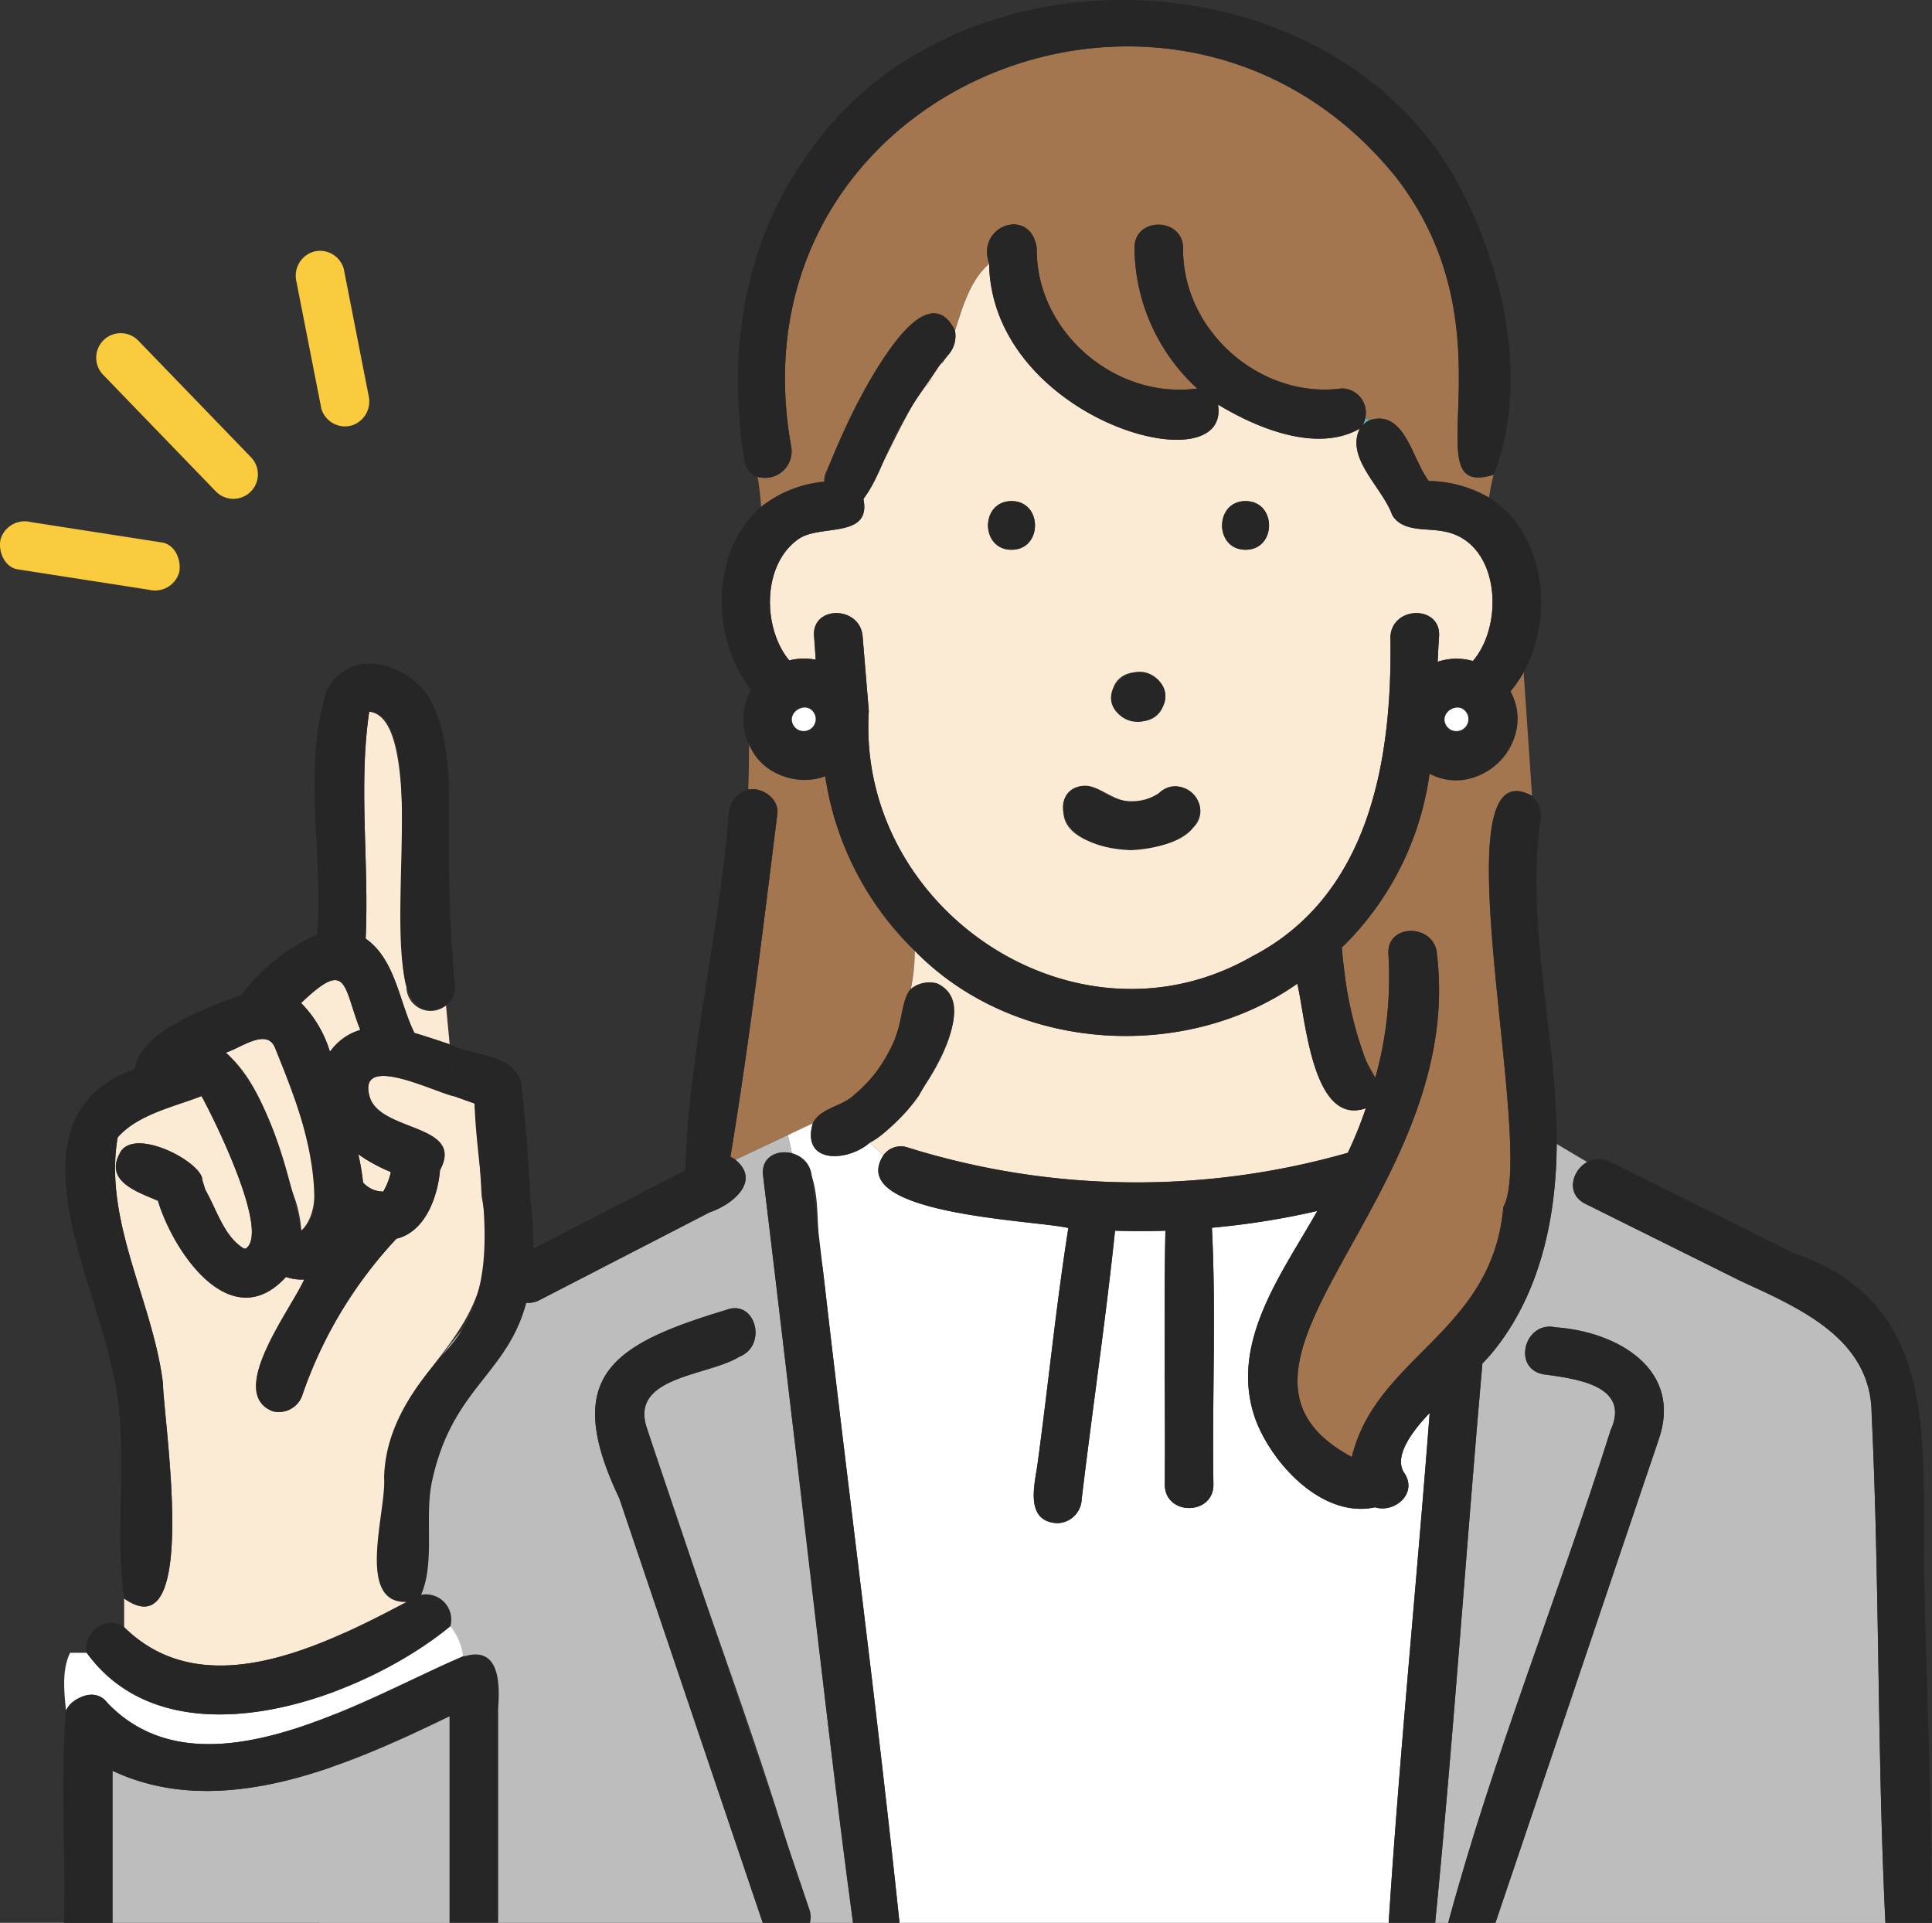 <svg xmlns="http://www.w3.org/2000/svg" width="199" height="198.03" viewBox="0 0 199 198.03">
  <rect x="0" y="0" width="199" height="198.03" fill="#333333" stroke="none"/>
  <g id="selfcheck_img02" transform="translate(-451.325 -324.643)">
    <g id="グループ_261" data-name="グループ 261" transform="translate(457.84 324.643)">
      <path id="パス_910" data-name="パス 910" d="M474.787,352.056c.173-.409-.032-.126,0,.012Z" transform="translate(-389.152 -244.986)" fill="#65b4b3"/>
      <path id="パス_911" data-name="パス 911" d="M474.782,351.9h0v0Z" transform="translate(-389.152 -244.82)" fill="#65b4b3"/>
      <path id="パス_912" data-name="パス 912" d="M507.988,347.126a6.305,6.305,0,0,1-9.047,5.594,30.824,30.824,0,0,1-9.039,17.914c.079.8.153,1.607.259,2.408.173.813.008.177-.008-.027a39.681,39.681,0,0,0,2.188,9.118l-.122-.287a14.062,14.062,0,0,0,1.143,2.177,38.256,38.256,0,0,0,1.344-12.7c-.228-3.221,4.785-3.2,5,0,3,25.032-26.223,42.4-8.768,51.769,2.514-10.411,14.488-12.8,15.608-25.763,3.429-6.007-7.024-47.861,2.958-42.318l-.868-12.748a13.1,13.1,0,0,1-1.363,1.988A6.406,6.406,0,0,1,507.988,347.126Z" transform="translate(-358.213 -273.043)" fill="#a3764f"/>
      <path id="パス_913" data-name="パス 913" d="M487.567,335.956a1.851,1.851,0,0,1,.307-.149c-.161-.075-.33-.141-.5-.2a2.415,2.415,0,0,1-.334.813A2.619,2.619,0,0,1,487.567,335.956Z" transform="translate(-353.259 -292.55)" fill="#65b4b3"/>
      <path id="パス_914" data-name="パス 914" d="M489.933,340.9c-.935,1.069-1.387,2.4-2.483,3.4a10.072,10.072,0,0,0,1.85-2.616c-3.594,4.152-5.461,9.566-8.159,14.123.833,4.152-4.514,2.546-6.718,4.145-3.728,2.632-3.7,9.126-.923,12.481a6.133,6.133,0,0,1,2.722-.075q-.071-1.208-.165-2.4c-.267-3.217,4.742-3.186,5,0q.318,3.836.636,7.672c-1.273,20.42,21.343,35.659,39.454,25.3,12.249-6.337,14.484-20.46,14.276-32.968.22-3.2,5.229-3.214,5.009,0-.059.86-.1,1.733-.145,2.609a6.11,6.11,0,0,1,3.626-.078c3.331-3.85,2.758-12.536-3.221-13.388-1.728-.3-4.031.079-5.083-1.638-.982-2.825-4.856-5.865-3.335-8.914-4.408,2.526-10.579-.024-14.61-2.475,1.348,8.43-23.319,1.595-23.579-14.52-1.98,1.78-2.683,4.341-3.52,6.9A2.911,2.911,0,0,1,489.933,340.9ZM520.5,356.021c3.229,0,3.225,5.009,0,5.009S517.283,356.021,520.5,356.021Zm-13.612,19.2c1.163-3.037,6.564-1.249,5.119,1.929C510.852,380.182,505.45,378.394,506.892,375.22Zm-4.541,10.815c2.919-2.593,4.722,3.048,9.208.09,2.314-2.3,5.854,1.281,3.544,3.54C512.144,393.476,498.764,392.191,502.351,386.035ZM496.4,356.021c3.225,0,3.221,5.009,0,5.009S493.17,356.021,496.4,356.021Z" transform="translate(-398.724 -304.413)" fill="#fbead4"/>
      <path id="パス_915" data-name="パス 915" d="M478.16,369.859c1.359-3.131,9.413-22.357,13.349-14.743.837-2.557,1.54-5.119,3.52-6.9-1.367-3.952,4.3-5.889,4.907-1.583-.11,8.544,8.034,15.608,16.531,14.457A19.84,19.84,0,0,1,510,346.634c-.047-3.229,4.962-3.221,5.009,0-.11,8.43,7.9,15.572,16.339,14.449a2.5,2.5,0,0,1,2.424,3.049c.173.063.342.13.5.2,3.606-1.08,4.341,4.145,6.05,6.282a12.8,12.8,0,0,1,6.2,1.709,21.787,21.787,0,0,1,.475-2.361c-8.721,2.762,2.416-14.347-9.974-30.52-22.593-28.234-69.078-9.283-62.369,27.719a2.74,2.74,0,0,1-3.469,3.025c.173,1.029.287,2.058.361,3.092a12.3,12.3,0,0,1,6.506-2.589A1.878,1.878,0,0,1,478.16,369.859Z" transform="translate(-399.663 -321.079)" fill="#a3764f"/>
      <path id="パス_916" data-name="パス 916" d="M495.044,375.888c-.385.487-.8.931-1.226,1.371-1.689,19.183-2.97,38.448-4.863,57.6h1.34c4.577-17.01,11.389-33.785,16.716-50.7,2.176-4.71-3.708-5.358-7-5.806-3.151-.7-1.807-5.523,1.332-4.828,6.368.452,13.211,4.325,10.6,11.656-5.637,16.547-11.177,33.129-16.79,49.683h40.177c-.853-17.446-.589-35-1.418-52.465-.067-7.731-7.472-10.866-13.486-13.64l-16.009-7.955c-2.035-1.014-1.375-3.445.2-4.3l-3.143-1.862C501.452,362.123,499.794,369.913,495.044,375.888Z" transform="translate(-347.642 -236.824)" fill="#bdbdbd"/>
      <path id="パス_917" data-name="パス 917" d="M485.392,377.992a18.534,18.534,0,0,0,2-3.481c1.029-2.9,2.161-6.073,2.086-9.146a31.477,31.477,0,0,1-9.232-17.989,6.319,6.319,0,0,1-7.849-3.2c0,1.485-.031,3.013-.083,4.573,1.387-.306,3.174.923,3,2.459-1.465,11.8-2.9,23.626-4.836,35.356a2.575,2.575,0,0,1,.518.306l7.967-3.764c.813-1.618,3.041-1.7,4.282-2.942l-.035.035A16.366,16.366,0,0,0,485.392,377.992Z" transform="translate(-401.757 -267.429)" fill="#a3764f"/>
      <path id="パス_918" data-name="パス 918" d="M502.514,356.949c2.687,2.22-.373,4.651-2.66,5.406l-17.446,9a2.528,2.528,0,0,1-3.606-1.3c-17.894,15.262-16.983,40.868-19.088,65.476H505.33q-7.407-21.844-14.771-43.708c-6.015-12.6-.707-15.887,11.008-19.414,3.013-1.163,4.306,3.681,1.332,4.828-3.233,2.007-11.389,1.988-9.479,7.421,5.374,16.963,12.174,33.808,16.771,50.874h4.435c-2.345-17.034-4.07-34.205-6.211-51.282q-1.526-12.846-3.056-25.692c-.228-1.921,1.489-2.667,2.978-2.279l-.424-1.882Z" transform="translate(-433.276 -237.503)" fill="#bdbdbd"/>
      <path id="パス_919" data-name="パス 919" d="M538.094,383.931c-1.5,1.56-3.826,4.376-2.62,6.172,1.442,2.145-1.041,4.168-3.009,3.54-5.311,1.163-10.469-4.294-12.273-8.941-2.884-7.849,2.656-15.062,6.325-21.575a81.442,81.442,0,0,1-10.854,1.728c.448,8.76.012,17.647.157,26.447,0,3.225-5.009,3.221-5.009,0,.059-8.709-.114-17.442.063-26.144-1.729.059-3.457.055-5.189,0-.962,9.208-2.333,18.413-3.433,27.621a2.568,2.568,0,0,1-2.506,2.5c-3.253-.157-2.428-3.665-2.074-5.877,1.12-8.159,1.917-16.393,3.206-24.521-3.5-.825-23.056-1.371-19.037-7.507q-.725-.619-1.414-1.285c-2.275,2-7.087,2.224-5.873-2l-2.569,1.214.424,1.882c3.681,1.5,2.09,8.434,3.166,11.805,2.565,22.483,5.551,44.961,7.912,67.448h50.383C535,418.941,536.755,401.432,538.094,383.931Z" transform="translate(-397.347 -238.408)" fill="#fff"/>
      <path id="パス_920" data-name="パス 920" d="M478.059,369.828a79.113,79.113,0,0,0,45.307.538,40.778,40.778,0,0,0,1.858-4.592c-5.512,1.929-6.207-9.259-7.059-12.823-11.471,8.057-29.055,7.181-39.395-3.379a19.784,19.784,0,0,1-.542,4.479,2.63,2.63,0,0,1,2.821-1.135c5.417,2.569-3.241,14.712-6.918,16.405q.689.666,1.414,1.285A2.2,2.2,0,0,1,478.059,369.828Z" transform="translate(-391.054 -251.636)" fill="#fbead4"/>
      <path id="パス_921" data-name="パス 921" d="M483.464,345.966c-5.087-3.237-7.2,5.527,2.742,5.885,2.616-.114,6.737-1.033,7.134-4.07a2.525,2.525,0,0,0-4.278-1.772A5.138,5.138,0,0,1,483.464,345.966Z" transform="translate(-376.226 -264.297)" fill="#262626"/>
      <path id="パス_922" data-name="パス 922" d="M528.717,396.167c-.094-12.854,1.339-26.47-13.463-31.467q-9.44-4.7-18.888-9.389a2.437,2.437,0,0,0-2.33.024l5.123,3.037-5.123-3.037c-1.572.856-2.231,3.288-.2,4.3l16.009,7.955c6.015,2.774,13.42,5.908,13.486,13.64.829,17.462.566,35.018,1.418,52.465h4.8C529.542,421.207,528.929,408.671,528.717,396.167Z" transform="translate(-337.065 -235.665)" fill="#262626"/>
      <path id="パス_923" data-name="パス 923" d="M488.415,383.5l-2.392,1.131,2.392-1.131a2.575,2.575,0,0,0-.518-.306c1.941-11.73,3.371-23.559,4.836-35.356.173-1.536-1.615-2.766-3-2.459-.181,5.248-.758,10.76-2.695,15.6,1.937-4.84,2.514-10.352,2.695-15.6a2.643,2.643,0,0,0-2.007,2.459c-.959,12.21-4.121,24.71-4.486,36.739q-7.508,3.872-15.015,7.747c-1.736.86-4.4,1.839-3.52,4.286.908-.774,1.85-1.524,2.856-2.243-1.006.719-1.948,1.469-2.856,2.243a2.531,2.531,0,0,0,3.606,1.3l17.446-9C488.038,388.156,491.114,385.717,488.415,383.5Z" transform="translate(-419.177 -264.056)" fill="#262626"/>
      <path id="パス_924" data-name="パス 924" d="M477.491,366.764q-.566-4.761-1.135-9.526c-.373-3.162-5.386-3.2-5.009,0,3.162,25.641,5.9,51.376,9.267,76.974H485.4C483.042,411.725,480.057,389.246,477.491,366.764Z" transform="translate(-399.266 -236.181)" fill="#262626"/>
      <path id="パス_925" data-name="パス 925" d="M476.672,335.754a2.911,2.911,0,0,0,.636-2.447,22.173,22.173,0,0,1-1.269,3.233C476.248,336.277,476.46,336.014,476.672,335.754Z" transform="translate(-385.463 -299.271)" fill="#262626"/>
      <path id="パス_926" data-name="パス 926" d="M554.067,423.923l2.188,1.3c.059-11.1-3.19-22.125-1.689-33.227a2.832,2.832,0,0,0-.845-2.612l.346,5.115-.346-5.115c-10-5.472.483,36.327-2.958,42.318-1.124,12.976-13.07,15.321-15.608,25.763-17.454-9.342,11.766-26.761,8.768-51.769-.22-3.2-5.233-3.221-5,0a38.256,38.256,0,0,1-1.344,12.7,14.062,14.062,0,0,1-1.143-2.177l.122.287a39.681,39.681,0,0,1-2.188-9.118l.008.027c-.106-.8-.181-1.607-.259-2.408a30.8,30.8,0,0,0,9.039-17.914c5.2,2.777,11.18-3.343,8.336-8.47a13.1,13.1,0,0,0,1.363-1.988l-.141-2.078.141,2.078c3.17-5.645,2.231-14.374-3.563-17.973a8.737,8.737,0,0,0,.291,3.94,8.737,8.737,0,0,1-.291-3.94,12.8,12.8,0,0,0-6.2-1.709c-1.709-2.133-2.443-7.366-6.05-6.282a10.142,10.142,0,0,1,2.8,2.192,10.142,10.142,0,0,0-2.8-2.192,2.127,2.127,0,0,0-.837.609,2.415,2.415,0,0,0,.334-.813,6.57,6.57,0,0,0-2.259-.385,6.57,6.57,0,0,1,2.259.385,2.5,2.5,0,0,0-2.424-3.049c-8.434,1.124-16.448-6.018-16.339-14.449-.047-3.221-5.056-3.229-5.009,0a19.84,19.84,0,0,0,6.462,14.457c-8.5,1.151-16.641-5.912-16.531-14.457-.6-4.3-6.278-2.377-4.907,1.583a7.567,7.567,0,0,1,1.7-1.163,7.567,7.567,0,0,0-1.7,1.163c.271,16.146,24.938,22.935,23.579,14.52,4.023,2.451,10.206,5,14.61,2.475-1.524,3.044,2.357,6.093,3.335,8.914,1.057,1.717,3.351,1.336,5.083,1.638,5.979.856,6.553,9.534,3.221,13.388a6.11,6.11,0,0,0-3.626.078c.043-.876.086-1.748.145-2.609.22-3.214-4.789-3.2-5.009,0,.2,12.5-2.023,26.635-14.276,32.968-18.11,10.359-40.73-4.871-39.45-25.3q-.324-3.836-.64-7.672c-.263-3.186-5.272-3.217-5,0q.094,1.19.165,2.4a6.133,6.133,0,0,0-2.722.075c-2.773-3.351-2.8-9.849.923-12.481,2.2-1.6,7.554.008,6.718-4.145,1.85-2.42,2.514-5.791,4.325-8.4,1.615-3.064,4.262-5.527,5.1-8.961-3.752-7.7-12.764,12.276-13.451,15.576a12.3,12.3,0,0,0-6.506,2.589c.137,1.921.141,3.846.141,5.771,0-1.925,0-3.85-.141-5.771-5.245,4.514-5.233,13.612-1.025,18.845a6.118,6.118,0,0,0-.228,5.7c0-.7,0-1.406,0-2.086-.774,4.156,4.337,6.647,7.845,5.284a31.477,31.477,0,0,0,9.232,17.989,8.106,8.106,0,0,0-.381-2.4,8.106,8.106,0,0,1,.381,2.4c10.344,10.56,27.924,11.436,39.395,3.379.849,3.547,1.548,14.759,7.059,12.823a40.778,40.778,0,0,1-1.858,4.592,79.113,79.113,0,0,1-45.307-.538,2.2,2.2,0,0,0-2.514.778,10.587,10.587,0,0,0,7.016,2.993,10.587,10.587,0,0,1-7.016-2.993c-4.011,6.132,15.506,6.678,19.037,7.507-1.288,8.128-2.086,16.362-3.206,24.521-.35,2.208-1.179,5.732,2.074,5.877a2.568,2.568,0,0,0,2.506-2.5c1.1-9.208,2.471-18.413,3.433-27.621,1.733.051,3.461.055,5.189,0-.177,8.7,0,17.434-.063,26.144,0,3.221,5.009,3.225,5.009,0-.145-8.8.291-17.686-.157-26.447a81.442,81.442,0,0,0,10.854-1.728c-3.669,6.513-9.208,13.726-6.325,21.575,1.8,4.651,6.961,10.1,12.273,8.941,1.968.629,4.451-1.395,3.009-3.54-1.206-1.8,1.12-4.612,2.62-6.172-1.34,17.5-3.092,35.01-4.227,52.508h4.793c1.894-19.147,3.174-38.413,4.863-57.6,5.712-5.987,7.621-14.575,7.653-22.628Zm-9.342-42.6a1.242,1.242,0,0,1,2.463.236A1.242,1.242,0,1,1,544.725,381.322Zm-64.769.236a1.237,1.237,0,1,1-2.463-.236A1.237,1.237,0,0,1,479.956,381.558Z" transform="translate(-402.426 -307.412)" fill="#262626"/>
      <path id="パス_927" data-name="パス 927" d="M494.183,420.769q8.379-24.814,16.763-49.628c2.6-7.311-4.231-11.216-10.6-11.652-3.139-.7-4.482,4.133-1.332,4.828,3.288.456,9.181,1.084,7,5.81-5.327,16.916-12.139,33.691-16.716,50.7h4.859Z" transform="translate(-346.644 -222.798)" fill="#262626"/>
      <path id="パス_928" data-name="パス 928" d="M489,420.853q-8.362-24.743-16.716-49.487c-1.909-5.449,6.246-5.4,9.475-7.421,2.978-1.147,1.685-5.991-1.328-4.828-11.723,3.551-17.022,6.78-11.008,19.414q7.389,21.85,14.771,43.708h4.859A2.288,2.288,0,0,0,489,420.853Z" transform="translate(-412.145 -224.21)" fill="#262626"/>
      <path id="パス_929" data-name="パス 929" d="M474.455,343.917c-.746-1.65-3.2-.161-2.082,1.265A1.235,1.235,0,0,0,474.455,343.917Z" transform="translate(-397.042 -270.321)" fill="#fff"/>
      <path id="パス_930" data-name="パス 930" d="M489.484,345.182a1.237,1.237,0,0,0,2.086-1.265C490.824,342.267,488.373,343.756,489.484,345.182Z" transform="translate(-346.926 -270.321)" fill="#fff"/>
      <path id="パス_931" data-name="パス 931" d="M481.713,347c2.526,1.548,5.834-1.595,3.575-3.936C482.617,340.462,478.315,344.763,481.713,347Z" transform="translate(-372.519 -273.069)" fill="#262626"/>
      <path id="パス_932" data-name="パス 932" d="M474.8,351.863a.308.308,0,0,0-.02.149h0A.52.52,0,0,1,474.8,351.863Z" transform="translate(-389.152 -244.93)" fill="#262626"/>
      <path id="パス_933" data-name="パス 933" d="M483.721,362.028c1.5-2.789,6.152-9.6,1.85-11.55a3,3,0,0,0-2.691.562c-.923.884-.939,3.642-1.654,5.091.051-.126.1-.106-.02.149l0,.008,0-.008a14.66,14.66,0,0,1-4.18,5.692l.035-.035c-1.241,1.245-3.469,1.324-4.282,2.942l7.26-3.429-7.26,3.429c-1.214,4.231,3.6,4,5.873,2q-.66-.636-1.308-1.285.648.648,1.308,1.285A18.012,18.012,0,0,0,483.721,362.028Z" transform="translate(-395.576 -249.199)" fill="#262626"/>
      <path id="パス_934" data-name="パス 934" d="M486.571,350.1l.012.1C486.606,350.393,486.724,350.809,486.571,350.1Z" transform="translate(-354.624 -250.099)" fill="#262626"/>
      <path id="パス_935" data-name="パス 935" d="M479.65,337.78c-3.225,0-3.229,5.009,0,5.009S482.876,337.78,479.65,337.78Z" transform="translate(-381.979 -286.172)" fill="#262626"/>
      <path id="パス_936" data-name="パス 936" d="M485.785,337.78c-3.221,0-3.225,5.009,0,5.009S489.014,337.78,485.785,337.78Z" transform="translate(-364.005 -286.172)" fill="#262626"/>
      <path id="パス_937" data-name="パス 937" d="M544.735,343.339c-13.208-23.736-51.542-25.072-66.839-2.856-6.608,9.13-8.375,20.624-6.545,31.577a2,2,0,0,0,1.359,1.693,23.988,23.988,0,0,0-.888-3.661,23.988,23.988,0,0,1,.888,3.661,2.74,2.74,0,0,0,3.469-3.025c-6.706-37.018,39.788-55.945,62.369-27.719,12.414,16.213,1.229,33.251,9.974,30.52a26.172,26.172,0,0,0,1.206-6.219,26.172,26.172,0,0,1-1.206,6.219C552.246,364.1,549.567,352.17,544.735,343.339Z" transform="translate(-401.183 -324.643)" fill="#262626"/>
      <path id="パス_938" data-name="パス 938" d="M456.717,355.855c.02.059.02.055,0,0Z" transform="translate(-442.05 -233.24)" fill="#65b4b3"/>
      <path id="パス_939" data-name="パス 939" d="M457.766,357.385l-.014.009.014-.009Z" transform="translate(-439.018 -228.758)" fill="#65b4b3"/>
      <path id="パス_940" data-name="パス 940" d="M459.229,356.932c.067.047.138.09.2.145a2.085,2.085,0,0,0-.2-.149Z" transform="translate(-434.694 -230.097)" fill="#65b4b3"/>
      <path id="パス_941" data-name="パス 941" d="M461.21,357.809a2.79,2.79,0,0,0,2.078.939,6.608,6.608,0,0,0,.786-2.015,16.868,16.868,0,0,1-3.355-1.831A23.158,23.158,0,0,1,461.21,357.809Z" transform="translate(-430.33 -236.031)" fill="#fbead4"/>
      <path id="パス_942" data-name="パス 942" d="M465.221,371.643c-1.65-5.531,1.862-27.684-3.83-28.344-1.128,7.539,0,15.659-.369,23.374,3.092,2.176,3.453,6.553,5.025,9.715,1.229.365,2.42.766,3.63,1.171l-.377-4A2.5,2.5,0,0,1,465.221,371.643Z" transform="translate(-429.875 -270.009)" fill="#fbead4"/>
      <path id="パス_943" data-name="パス 943" d="M454.808,374.631a1.947,1.947,0,0,1,2.671.558c9.7,10.073,26.372-.467,36.613-4.82a6.125,6.125,0,0,0-1.308-3.092c-9.165,7.558-28.859,14.594-37.454,2.73h-1.709c-.8,1.6-.672,3.677-.424,5.94A2.311,2.311,0,0,1,454.808,374.631Z" transform="translate(-452.912 -199.791)" fill="#fff"/>
      <path id="パス_944" data-name="パス 944" d="M492.1,365.283c-.153-3.2-.409-6.4-.731-9.593-.684-.244-1.371-.491-2.059-.735l.181,1.945-.181-1.945c-2.027-.4-10.139-4.6-8.729.122,1.186,3.575,9.79,2.715,7.228,7.472-.236,2.734-1.516,6.364-4.49,7.067a44.891,44.891,0,0,0-9.664,16.02,2.555,2.555,0,0,1-3.084,1.748c-4.816-1.9,1.933-10.552,3.249-13.569a4.746,4.746,0,0,1-1.874-.263c-5.653,6.176-11.577-2.51-13.192-7.845-2.019-.88-5.48-1.96-3.964-4.816,1.218-2.8,7.8.417,8.5,2.412.094.735.118.888.063.464-.035-.228-.035-.271-.008-.134.082.322.2.66.31.982,1.159,2.015,1.913,4.812,3.976,6.026.024-.016.189-.012.126.028h0c2.628-1.575-3.186-13.349-4.51-15.741-2.852,1.1-6.568,1.89-8.639,4.255-1.489,8.619,3.638,16.881,4.663,25.343.032,3.669,3.866,27.656-3.991,22.145v2.95c8.238,8.132,20.522,1.913,29.094-2.6-5.3.22-2.062-9.432-2.326-12.756C483.088,381.606,495.062,380.537,492.1,365.283Z" transform="translate(-449.007 -242.043)" fill="#fbead4"/>
      <path id="パス_945" data-name="パス 945" d="M488.987,369.638c-10.355,5.013-23.484,10.9-34.712,5.606v15.663h34.712Z" transform="translate(-449.202 -192.877)" fill="#bdbdbd"/>
      <path id="パス_946" data-name="パス 946" d="M464.42,368.514a13.3,13.3,0,0,1,.6,3.115c3.7-3.653-1-14.457-2.691-18.8-.821-2.172-3.606.016-5.087.452C461.4,356.905,462.594,363.422,464.42,368.514Z" transform="translate(-440.498 -244.877)" fill="#fbead4"/>
      <path id="パス_947" data-name="パス 947" d="M459.251,352.725a12.16,12.16,0,0,1,2.938,4.993,5.906,5.906,0,0,1,3.127-2.251c-1.791-4.541-1.257-7.4-6.1-2.77Z" transform="translate(-434.72 -249.398)" fill="#fbead4"/>
      <path id="パス_948" data-name="パス 948" d="M491.278,380.79c-.746-.24-1.509-.495-2.278-.719-1.572-3.162-1.933-7.539-5.025-9.715.369-7.712-.758-15.836.369-23.374,7.719.75-1.67,35.191,7.908,30.257l-.4-4.29.4,4.29a2.22,2.22,0,0,0,.931-1.913,138.947,138.947,0,0,1-.6-14.351c-.122-5.123.491-10.756-2.051-15.407-2.31-3.653-8.191-5.319-10.56-.762-2.53,7.971-.342,16.838-.994,25.119a20.13,20.13,0,0,0-7.786,6.2c-3.528,1.383-10.289,3.6-11.023,7.661-13.137,4.785-4.494,20.774-2.455,30.269,2.121,7.794.267,16.61,1.391,24.262v0c7.841,5.571,4.027-18.558,4-22.145-1.029-8.458-6.156-16.724-4.667-25.343,2.07-2.365,5.783-3.143,8.639-4.255,1.316,2.4,7.134,14.087,4.51,15.741h0c.063-.039-.1-.043-.126-.028-2.062-1.214-2.817-4.011-3.976-6.026-.075-.165-.424-1.458-.3-.849.055.424.031.271-.063-.464-.707-2-7.264-5.205-8.5-2.412-1.512,2.86,1.945,3.936,3.964,4.816,1.611,5.331,7.543,14.021,13.192,7.845a4.746,4.746,0,0,0,1.874.263c-1.312,3.009-8.065,11.668-3.249,13.569a2.555,2.555,0,0,0,3.084-1.748,44.891,44.891,0,0,1,9.664-16.02c2.978-.7,4.255-4.333,4.49-7.067,2.561-4.761-6.038-3.9-7.228-7.472C483,382,491.1,386.2,493.136,386.6l-.507-5.362C492.177,381.1,491.729,380.935,491.278,380.79Zm-23.783,15.517.016.043Zm4.066,6.022.016-.012h0Zm5.8-1.8v0a2.085,2.085,0,0,1,.2.149C477.5,400.617,477.43,400.574,477.363,400.526Zm1.308-2.369a4.077,4.077,0,0,1-1.316,2.286c-1.387-6.187-3.186-13.864-7.778-18.35,1.477-.44,4.27-2.62,5.087-.452C476.817,386.734,478.911,392.607,478.671,398.158Zm1.626-16.146a12.037,12.037,0,0,0-2.97-5.021c4.848-4.643,4.306-1.752,6.1,2.77A5.886,5.886,0,0,0,480.3,382.012Zm6.274,12.383a6.608,6.608,0,0,1-.786,2.015,2.79,2.79,0,0,1-2.078-.939,23.158,23.158,0,0,0-.491-2.907A16.868,16.868,0,0,0,486.571,394.394Z" transform="translate(-452.828 -273.692)" fill="#262626"/>
      <path id="パス_949" data-name="パス 949" d="M499.327,367.71q-.277-5.722-.9-11.416c-.468-3.324-4.977-3.033-7.405-4.274l.507,5.362c.688.244,1.375.491,2.059.735.22,8.289,3.4,18.224-2.636,25.134-3.441,3.795-6.58,8.1-6.682,13.439.259,3.359-2.982,12.94,2.322,12.756-8.568,4.514-20.86,10.733-29.094,2.6v0c-1.87-1.371-4.3.66-3.858,2.64h0c8.6,11.864,28.289,4.832,37.454-2.73a7.127,7.127,0,0,0-1.6-1.442,7.127,7.127,0,0,1,1.6,1.442,2.6,2.6,0,0,0-3.013-3.237c1.512-3.54.255-8.179,1.2-12.029C492.165,384.033,501.393,386.021,499.327,367.71Zm-11.224,42.8c0-1.395-1.395-4.176-1.395-5.567C486.708,406.339,488.1,409.12,488.1,410.515Z" transform="translate(-451.221 -244.47)" fill="#262626"/>
      <path id="パス_950" data-name="パス 950" d="M494.407,368.178a1.79,1.79,0,0,0-.244.027,33.143,33.143,0,0,1-.126,5.2,33.143,33.143,0,0,0,.126-5.2c-10.226,4.349-26.922,14.893-36.613,4.82-1.285-1.63-3.481-.687-4.282.758a47.918,47.918,0,0,1,.424,5.189,47.918,47.918,0,0,0-.424-5.189c-.6,7.2-.027,14.61-.22,21.874h5.009V379.995c11.232,5.292,24.353-.593,34.712-5.606v21.269h5.009V373.626C497.963,371.085,497.955,367.172,494.407,368.178Z" transform="translate(-452.983 -197.627)" fill="#262626"/>
    </g>
    <g id="グループ_262" data-name="グループ 262" transform="translate(451.325 350.466)">
      <path id="パス_951" data-name="パス 951" d="M466.568,346.112q-1.114-5.692-2.231-11.389l-.322-1.646a2.542,2.542,0,0,0-3.107-1.764,2.591,2.591,0,0,0-1.764,3.108q1.12,5.692,2.235,11.389l.322,1.646a2.541,2.541,0,0,0,3.1,1.764A2.589,2.589,0,0,0,466.568,346.112Z" transform="translate(-428.607 -331.216)" fill="#fbcb3e"/>
      <path id="パス_952" data-name="パス 952" d="M459.582,335.6l-1.438-1.489a2.525,2.525,0,0,0-3.571,3.571q5.08,5.262,10.167,10.52l1.438,1.489a2.525,2.525,0,0,0,3.571-3.571Z" transform="translate(-443.924 -324.881)" fill="#fbcb3e"/>
      <path id="パス_953" data-name="パス 953" d="M468.009,340.461l-11.833-1.839-1.681-.263a2.594,2.594,0,0,0-3.107,1.764c-.275,1.206.369,2.887,1.764,3.107l11.833,1.839,1.681.263a2.591,2.591,0,0,0,3.107-1.764C470.048,342.362,469.4,340.681,468.009,340.461Z" transform="translate(-451.325 -310.417)" fill="#fbcb3e"/>
    </g>
  </g>
</svg>
